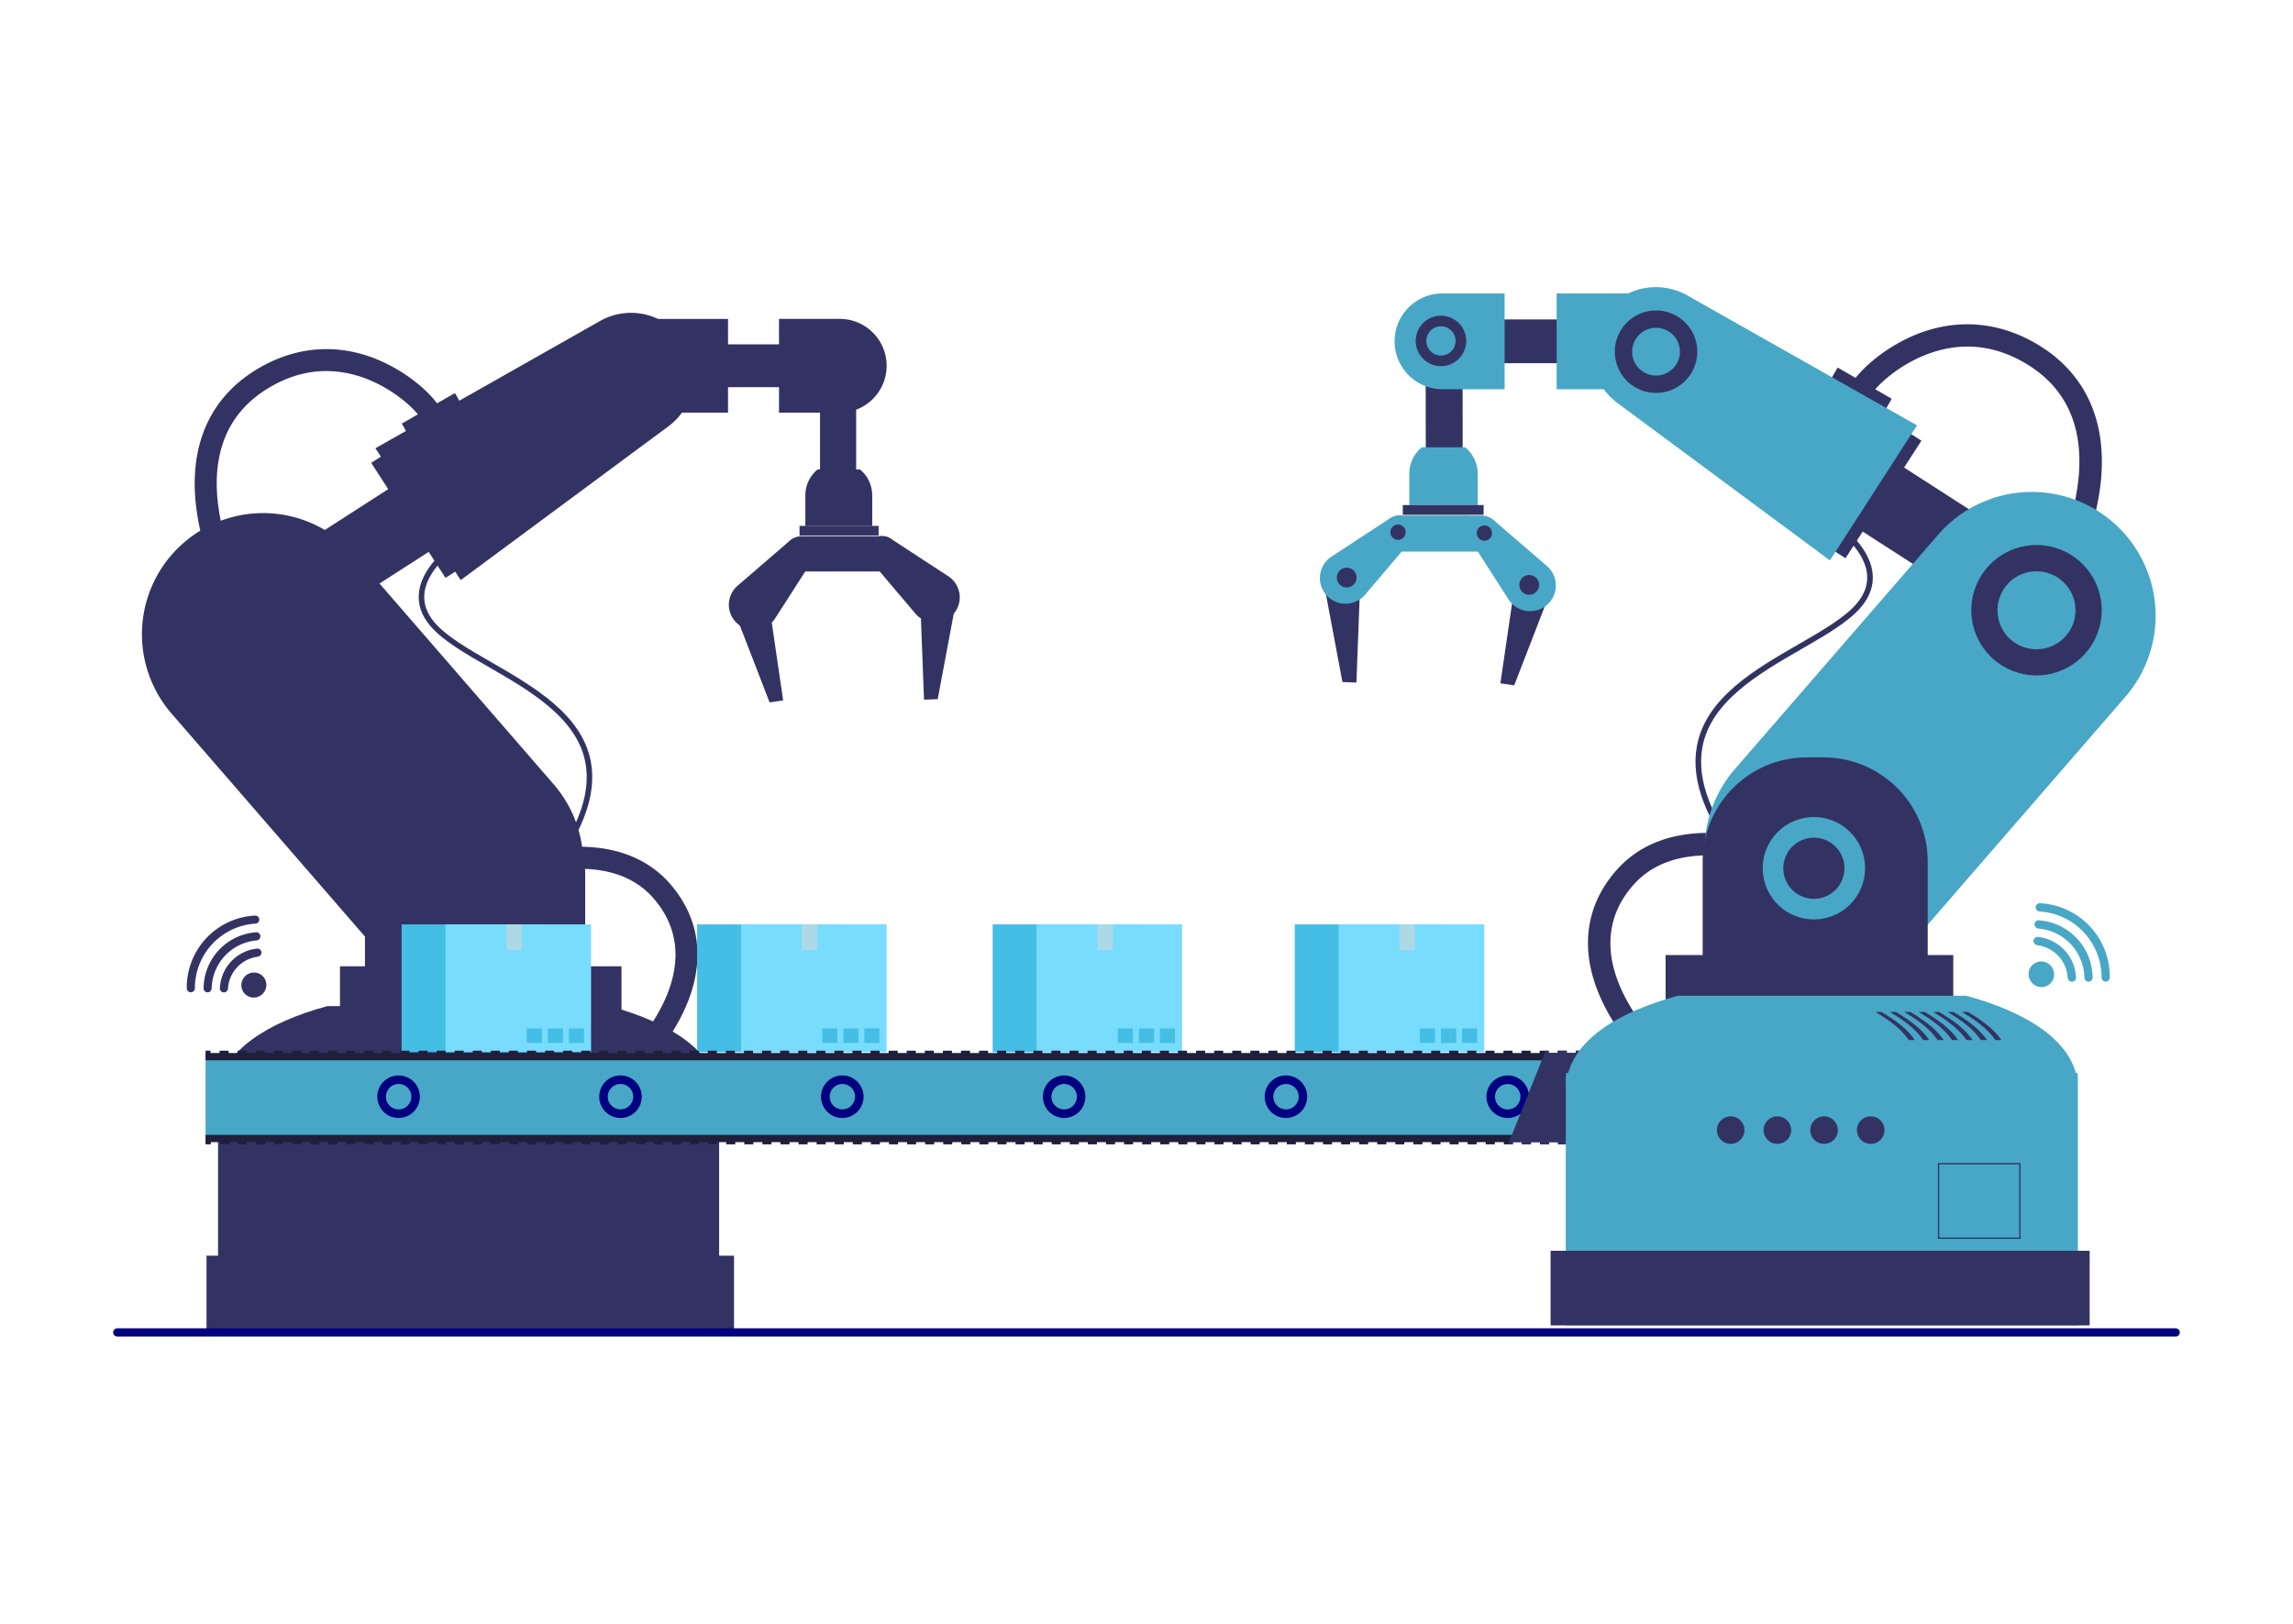 <svg xmlns="http://www.w3.org/2000/svg" viewBox="0 0 1200 850" id="SmartFactoryautomation"><g data-name="Layer 1" fill="#000000" class="color000000 svgShape"><g data-name="Arm 02" fill="#000000" class="color000000 svgShape"><path fill="#333363" d="M284.23,462.5,282,460.69c19.58-24.08,27.56-44.16,24.38-61.4-4.33-23.46-29-37.68-50.77-50.23-12.22-7-23.76-13.7-30.28-21.25-4.89-5.66-6.92-11.8-6-18.23,2-14.6,18.3-25.47,19-25.92l1.58,2.4c-.16.1-15.89,10.62-17.73,23.92-.77,5.58,1,10.95,5.36,16,6.2,7.18,17.53,13.71,29.54,20.63,22.3,12.86,47.58,27.44,52.15,52.2C312.55,416.89,304.38,437.73,284.23,462.5Z" class="color3c3363 svgShape"></path><path fill="#333363" d="M351.26 541.17L341.58 535c15.9-24.87 15.9-47.43 0-65.25-26.45-29.62-80.15-6.21-80.69-6l-4.68-10.49a133.34 133.34 0 0134.17-9.2c25.67-3.26 46.34 3 59.77 18C369.56 483.83 370 511.92 351.26 541.17zM113 302.25a128.13 128.13 0 01-10.73-40.54c-2.61-30.14 8.28-53.66 31.5-68 17-10.49 35.62-13.53 54-8.78 21.17 5.47 38.05 20.52 42.79 29l-10 5.62c-3.16-5.63-17.29-18.73-35.64-23.47-15.47-4-30.63-1.49-45.06 7.43-19.55 12.1-28.33 31.37-26.09 57.26a117.58 117.58 0 009.63 36.53z" class="color3c3363 svgShape"></path><rect width="31.98" height="8.78" x="209.49" y="212.3" fill="#333363" transform="matrix(.87 -.5 .5 .87 -78.14 141.77)" class="color3c3363 svgShape"></rect><rect width="18.91" height="87.6" x="429.15" y="184.86" fill="#333363" class="color3c3363 svgShape"></rect><path fill="#333363" d="M450.06,245.74l-22.16,0a17.46,17.46,0,0,0-6.44,13.59l0,16,35,0,0-16A17.48,17.48,0,0,0,450.06,245.74Z" class="color3c3363 svgShape"></path><rect width="41.39" height="5.02" x="418.42" y="275.28" fill="#333363" class="color3c3363 svgShape"></rect><polygon fill="#333363" points="409.85 366.63 402.75 367.67 382.63 315.62 401.97 312.79 409.85 366.63" class="color3c3363 svgShape"></polygon><polygon fill="#333363" points="483.57 366.24 490.73 365.97 501.03 311.13 481.5 311.87 483.57 366.24" class="color3c3363 svgShape"></polygon><path fill="#333363" d="M461.26,299.14l-41.67,0a9.26,9.26,0,0,1-9.22-9.23h0a9.26,9.26,0,0,1,9.24-9.23l41.66,0a9.26,9.26,0,0,1,9.23,9.24h0A9.27,9.27,0,0,1,461.26,299.14Z" class="color3c3363 svgShape"></path><path fill="#333363" d="M424.38,283.65a7.91,7.91,0,0,0-11-.66L386.11,306.5a13.15,13.15,0,0,0,.2,20.27h0a13.16,13.16,0,0,0,19.37-3.13l19.5-30.38a7.92,7.92,0,0,0-.8-9.61Z" class="color3c3363 svgShape"></path><path fill="#333363" d="M391.14 313a5.06 5.06 0 105.61-1.6A5.07 5.07 0 00391.14 313zM415 287.2a3.89 3.89 0 104.31-1.23A3.89 3.89 0 00415 287.2zM455.25 284a7.92 7.92 0 0110.84-2.11l30.11 19.7a13.17 13.17 0 012.47 20.13h0a13.16 13.16 0 01-19.61-.54l-23.34-27.55a7.92 7.92 0 01-.47-9.63z" class="color3c3363 svgShape"></path><path fill="#333363" d="M458.43 288.41a3.89 3.89 0 103.25-3.09A3.89 3.89 0 00458.43 288.41zM483.57 311.48a5.06 5.06 0 104.23-4A5.07 5.07 0 00483.57 311.48z" class="color3c3363 svgShape"></path><rect width="69.66" height="22.41" x="372.54" y="180.25" fill="#333363" class="color3c3363 svgShape"></rect><path fill="#333363" d="M381 216H335.89a24.53 24.53 0 01-24.53-24.53h0a24.54 24.54 0 0124.53-24.54H381zM439.48 216h-31.8V166.92h31.8A24.54 24.54 0 01464 191.46h0A24.53 24.53 0 01439.48 216z" class="color3c3363 svgShape"></path><path fill="#333363" d="M445.27,203.17a12.93,12.93,0,1,1,6.92-16.93A12.94,12.94,0,0,1,445.27,203.17Zm-7.9-18.83a7.49,7.49,0,1,0,9.8,4A7.5,7.5,0,0,0,437.37,184.34Z" class="color3c3363 svgShape"></path><rect width="71.68" height="14.96" x="184.18" y="260.86" fill="#333363" transform="rotate(57.14 220.012 268.314)" class="color3c3363 svgShape"></rect><path fill="#333363" d="M122.25,331.37h0a19.53,19.53,0,0,1,5.86-27l100.52-64.72,21.14,32.86L149.25,337.23A19.53,19.53,0,0,1,122.25,331.37Z" class="color3c3363 svgShape"></path><path fill="#333363" d="M241.09,303.66l108.75-80.53a32.91,32.91,0,0,0,8-44.37h0A32.92,32.92,0,0,0,314.06,168L196.48,234.62Z" class="color3c3363 svgShape"></path><path fill="#333363" d="M341.63 214.47a21.12 21.12 0 116.21-29.21A21.13 21.13 0 01341.63 214.47zm-18.15-28a12.22 12.22 0 1016.91 3.59A12.23 12.23 0 00323.48 186.51zM283.39 500h0a63.42 63.42 0 01-89.45-6.36L89.8 373.54a63.4 63.4 0 016.36-89.45h0a63.4 63.4 0 0189.45 6.36l104.15 120.1A63.41 63.41 0 01283.39 500z" class="color3c3363 svgShape"></path><path fill="#333363" d="M113.39 304a33.39 33.39 0 1047.1 3.35A33.38 33.38 0 00113.39 304zm35 40.3a20 20 0 112-28.16A20 20 0 01148.34 344.26zM244.37 404.57h8.54a53.35 53.35 0 0153.35 53.35v53.7a0 0 0 010 0H191a0 0 0 010 0v-53.7a53.35 53.35 0 0153.35-53.35z" class="color3c3363 svgShape"></path><path fill="#333363" d="M232.11,441.55a26.2,26.2,0,1,0,37,2.63A26.2,26.2,0,0,0,232.11,441.55Zm27.44,31.63a15.67,15.67,0,1,1,1.57-22.1A15.67,15.67,0,0,1,259.55,473.18Z" class="color3c3363 svgShape"></path><rect width="147.32" height="43.29" x="177.92" y="505.81" fill="#333363" class="color3c3363 svgShape"></rect><path fill="#333363" d="M376.14,566.19H114.32a31.56,31.56,0,0,0-.21,3.66V695.52H376.35V569.85A31.56,31.56,0,0,0,376.14,566.19Z" class="color3c3363 svgShape"></path><path fill="#333363" d="M318.94,526.64H171.33c-31.58,8.58-54.7,23.36-57.11,44.32H376C373.63,550,350.52,535.22,318.94,526.64Z" class="color3c3363 svgShape"></path><rect width="276.06" height="38.24" x="108.08" y="657.29" fill="#333363" class="color3c3363 svgShape"></rect><path fill="#333363" d="M220.17 602.53h0a7.05 7.05 0 01-7-7h0a7.06 7.06 0 017-7.06h0a7.06 7.06 0 017.06 7.06h0A7.06 7.06 0 01220.17 602.53zM244.08 602.53h0a7.05 7.05 0 01-7.05-7h0a7.06 7.06 0 017.05-7.06h0a7.05 7.05 0 017 7.06h0A7 7 0 01244.08 602.53zM268 602.53h0a7 7 0 01-7.05-7h0a7.05 7.05 0 017.05-7.06h0a7.06 7.06 0 017.05 7.06h0A7.05 7.05 0 01268 602.53zM291.9 602.53h0a7.06 7.06 0 01-7.06-7h0a7.06 7.06 0 017.06-7.06h0a7.06 7.06 0 017.05 7.06h0A7.05 7.05 0 01291.9 602.53zM185.76 651.19H143.47V612.35h42.29zm-41.64-.66h41V613h-41zM156.37 549.34c4.3-6.19 10.74-10.55 17.14-14.38H170.4c-6.4 3.83-12.84 8.19-17.15 14.38zM163.76 549.34c4.29-6.19 10.73-10.55 17.12-14.38h-3.11c-6.38 3.83-12.83 8.19-17.12 14.38zM171.15 549.34c4.28-6.19 10.72-10.55 17.1-14.38h-3.1c-6.38 3.83-12.83 8.19-17.11 14.38zM178.54 549.34c4.27-6.19 10.72-10.55 17.09-14.38h-3.11c-6.37 3.83-12.82 8.19-17.09 14.38zM185.93 549.34c4.26-6.19 10.71-10.55 17.07-14.38h-3.1c-6.37 3.83-12.82 8.19-17.08 14.38zM193.32 549.34c4.25-6.19 10.7-10.55 17.05-14.38h-3.1c-6.36 3.83-12.8 8.19-17.06 14.38zM200.72 549.34c4.24-6.19 10.68-10.55 17-14.38h-3.11c-6.35 3.83-12.79 8.19-17 14.38z" class="color3c3363 svgShape"></path><ellipse cx="132.84" cy="515.65" fill="#333363" rx="6.6" ry="6.52" transform="rotate(-48.14 132.816 515.625)" class="color3c3363 svgShape"></ellipse><path fill="#333363" d="M99.83,519.4h0a2.07,2.07,0,0,1-2.08-2.06,37.69,37.69,0,0,1,35.75-38.09,2.07,2.07,0,0,1,2.18,1.95h0a2.13,2.13,0,0,1-2,2.27A33.8,33.8,0,0,0,102,517.31,2.13,2.13,0,0,1,99.83,519.4Z" class="color3c3363 svgShape"></path><path fill="#333363" d="M108.63,519.44h0a2.1,2.1,0,0,1-2.08-2.14A29.63,29.63,0,0,1,134,488a2.1,2.1,0,0,1,2.26,2h0a2.12,2.12,0,0,1-1.91,2.26,25.75,25.75,0,0,0-23.58,25.14A2.13,2.13,0,0,1,108.63,519.44Z" class="color3c3363 svgShape"></path><path fill="#333363" d="M117.15,519.47h0a2.08,2.08,0,0,1-2.08-2.18,21.81,21.81,0,0,1,19.45-20.76,2.08,2.08,0,0,1,2.3,2v0a2.15,2.15,0,0,1-1.87,2.26,17.93,17.93,0,0,0-15.65,16.7A2.15,2.15,0,0,1,117.15,519.47Z" class="color3c3363 svgShape"></path></g><rect width="76.17" height="66.86" x="364.84" y="483.87" fill="#45bee6" class="colore68d45 svgShape"></rect><rect width="76.17" height="66.86" x="387.8" y="483.87" fill="#77dcfd" class="colorfdb477 svgShape"></rect><rect width="8.23" height="13.49" x="419.54" y="483.87" fill="#add8e6" class="colorffffff svgShape"></rect><rect width="7.92" height="7.57" x="441.37" y="538.33" fill="#45bee6" class="colore68d45 svgShape"></rect><rect width="7.92" height="7.57" x="452.35" y="538.33" fill="#45bee6" class="colore68d45 svgShape"></rect><rect width="7.92" height="7.57" x="430.32" y="538.33" fill="#45bee6" class="colore68d45 svgShape"></rect><rect width="76.17" height="66.86" x="210.19" y="483.87" fill="#45bee6" class="colore68d45 svgShape"></rect><rect width="76.17" height="66.86" x="233.15" y="483.87" fill="#77dcfd" class="colorfdb477 svgShape"></rect><rect width="8.23" height="13.49" x="264.9" y="483.87" fill="#add8e6" class="colorffffff svgShape"></rect><rect width="7.92" height="7.57" x="286.72" y="538.33" fill="#45bee6" class="colore68d45 svgShape"></rect><rect width="7.92" height="7.57" x="297.7" y="538.33" fill="#45bee6" class="colore68d45 svgShape"></rect><rect width="7.92" height="7.57" x="275.67" y="538.33" fill="#45bee6" class="colore68d45 svgShape"></rect><rect width="76.17" height="66.86" x="519.49" y="483.87" fill="#45bee6" class="colore68d45 svgShape"></rect><rect width="76.17" height="66.86" x="542.45" y="483.87" fill="#77dcfd" class="colorfdb477 svgShape"></rect><rect width="8.23" height="13.49" x="574.19" y="483.87" fill="#add8e6" class="colorffffff svgShape"></rect><rect width="7.92" height="7.57" x="596.02" y="538.33" fill="#45bee6" class="colore68d45 svgShape"></rect><rect width="7.92" height="7.57" x="607" y="538.33" fill="#45bee6" class="colore68d45 svgShape"></rect><rect width="7.92" height="7.57" x="584.97" y="538.33" fill="#45bee6" class="colore68d45 svgShape"></rect><rect width="76.17" height="66.86" x="677.6" y="483.87" fill="#45bee6" class="colore68d45 svgShape"></rect><rect width="76.17" height="66.86" x="700.56" y="483.87" fill="#77dcfd" class="colorfdb477 svgShape"></rect><rect width="8.23" height="13.49" x="732.3" y="483.87" fill="#add8e6" class="colorffffff svgShape"></rect><rect width="7.92" height="7.57" x="754.13" y="538.33" fill="#45bee6" class="colore68d45 svgShape"></rect><rect width="7.92" height="7.57" x="765.11" y="538.33" fill="#45bee6" class="colore68d45 svgShape"></rect><rect width="7.92" height="7.57" x="743.07" y="538.33" fill="#45bee6" class="colore68d45 svgShape"></rect><path fill="#48a7c6" d="M1023.46,553.06H107.57v42.86h915.89a21.43,21.43,0,1,0,0-42.86Z" class="color48c6c6 svgShape"></path><rect width="4.73" height="3.79" x="408.28" y="549.98" fill="#1f1f3c" class="color241f3c svgShape"></rect><rect width="4.73" height="3.79" x="417.74" y="549.98" fill="#1f1f3c" class="color241f3c svgShape"></rect><rect width="4.73" height="3.8" x="446.3" y="595.2" fill="#1f1f3c" class="color241f3c svgShape"></rect><rect width="4.73" height="3.8" x="398.99" y="595.2" fill="#1f1f3c" class="color241f3c svgShape"></rect><rect width="4.73" height="3.8" x="417.91" y="595.2" fill="#1f1f3c" class="color241f3c svgShape"></rect><rect width="4.73" height="3.79" x="436.67" y="549.98" fill="#1f1f3c" class="color241f3c svgShape"></rect><rect width="4.73" height="3.8" x="436.84" y="595.2" fill="#1f1f3c" class="color241f3c svgShape"></rect><rect width="4.73" height="3.79" x="446.13" y="549.98" fill="#1f1f3c" class="color241f3c svgShape"></rect><rect width="4.73" height="3.8" x="332.74" y="595.2" fill="#1f1f3c" class="color241f3c svgShape"></rect><rect width="4.74" height="3.8" x="427.37" y="595.2" fill="#1f1f3c" class="color241f3c svgShape"></rect><rect width="4.73" height="3.79" x="427.21" y="549.98" fill="#1f1f3c" class="color241f3c svgShape"></rect><rect width="4.73" height="3.8" x="408.45" y="595.2" fill="#1f1f3c" class="color241f3c svgShape"></rect><rect width="4.74" height="3.8" x="351.66" y="595.2" fill="#1f1f3c" class="color241f3c svgShape"></rect><rect width="4.73" height="3.79" x="360.96" y="549.98" fill="#1f1f3c" class="color241f3c svgShape"></rect><rect width="4.73" height="3.79" x="351.5" y="549.98" fill="#1f1f3c" class="color241f3c svgShape"></rect><rect width="4.73" height="3.8" x="361.13" y="595.2" fill="#1f1f3c" class="color241f3c svgShape"></rect><rect width="4.74" height="3.79" x="342.03" y="549.98" fill="#1f1f3c" class="color241f3c svgShape"></rect><rect width="4.73" height="3.8" x="342.2" y="595.2" fill="#1f1f3c" class="color241f3c svgShape"></rect><rect width="4.73" height="3.79" x="370.42" y="549.98" fill="#1f1f3c" class="color241f3c svgShape"></rect><rect width="4.73" height="3.79" x="389.36" y="549.98" fill="#1f1f3c" class="color241f3c svgShape"></rect><rect width="4.73" height="3.8" x="380.06" y="595.2" fill="#1f1f3c" class="color241f3c svgShape"></rect><rect width="4.73" height="3.8" x="370.6" y="595.2" fill="#1f1f3c" class="color241f3c svgShape"></rect><rect width="4.73" height="3.79" x="379.88" y="549.98" fill="#1f1f3c" class="color241f3c svgShape"></rect><rect width="4.74" height="3.8" x="389.52" y="595.2" fill="#1f1f3c" class="color241f3c svgShape"></rect><rect width="4.73" height="3.79" x="398.82" y="549.98" fill="#1f1f3c" class="color241f3c svgShape"></rect><rect width="4.73" height="3.8" x="531.48" y="595.2" fill="#1f1f3c" class="color241f3c svgShape"></rect><rect width="4.73" height="3.8" x="569.33" y="595.2" fill="#1f1f3c" class="color241f3c svgShape"></rect><rect width="4.73" height="3.79" x="531.3" y="549.98" fill="#1f1f3c" class="color241f3c svgShape"></rect><rect width="4.73" height="3.79" x="540.77" y="549.98" fill="#1f1f3c" class="color241f3c svgShape"></rect><rect width="4.73" height="3.8" x="522.01" y="595.2" fill="#1f1f3c" class="color241f3c svgShape"></rect><rect width="4.73" height="3.79" x="521.84" y="549.98" fill="#1f1f3c" class="color241f3c svgShape"></rect><rect width="4.73" height="3.8" x="512.55" y="595.2" fill="#1f1f3c" class="color241f3c svgShape"></rect><rect width="4.73" height="3.8" x="559.87" y="595.2" fill="#1f1f3c" class="color241f3c svgShape"></rect><rect width="4.73" height="3.79" x="550.24" y="549.98" fill="#1f1f3c" class="color241f3c svgShape"></rect><rect width="4.73" height="3.79" x="569.16" y="549.98" fill="#1f1f3c" class="color241f3c svgShape"></rect><rect width="4.73" height="3.8" x="550.41" y="595.2" fill="#1f1f3c" class="color241f3c svgShape"></rect><rect width="4.73" height="3.79" x="559.7" y="549.98" fill="#1f1f3c" class="color241f3c svgShape"></rect><rect width="4.73" height="3.79" x="512.38" y="549.98" fill="#1f1f3c" class="color241f3c svgShape"></rect><rect width="4.73" height="3.79" x="474.53" y="549.98" fill="#1f1f3c" class="color241f3c svgShape"></rect><rect width="4.73" height="3.8" x="474.7" y="595.2" fill="#1f1f3c" class="color241f3c svgShape"></rect><rect width="4.74" height="3.8" x="465.23" y="595.2" fill="#1f1f3c" class="color241f3c svgShape"></rect><rect width="4.73" height="3.79" x="465.06" y="549.98" fill="#1f1f3c" class="color241f3c svgShape"></rect><rect width="4.73" height="3.79" x="483.99" y="549.98" fill="#1f1f3c" class="color241f3c svgShape"></rect><rect width="4.73" height="3.8" x="455.77" y="595.2" fill="#1f1f3c" class="color241f3c svgShape"></rect><rect width="4.73" height="3.79" x="455.59" y="549.98" fill="#1f1f3c" class="color241f3c svgShape"></rect><rect width="4.73" height="3.79" x="502.92" y="549.98" fill="#1f1f3c" class="color241f3c svgShape"></rect><rect width="4.73" height="3.8" x="484.16" y="595.2" fill="#1f1f3c" class="color241f3c svgShape"></rect><rect width="4.73" height="3.8" x="503.08" y="595.2" fill="#1f1f3c" class="color241f3c svgShape"></rect><rect width="4.73" height="3.8" x="493.62" y="595.2" fill="#1f1f3c" class="color241f3c svgShape"></rect><rect width="4.73" height="3.79" x="493.45" y="549.98" fill="#1f1f3c" class="color241f3c svgShape"></rect><rect width="4.73" height="3.8" x="540.94" y="595.2" fill="#1f1f3c" class="color241f3c svgShape"></rect><rect width="4.73" height="3.8" x="171.86" y="595.2" fill="#1f1f3c" class="color241f3c svgShape"></rect><rect width="4.73" height="3.79" x="171.69" y="549.98" fill="#1f1f3c" class="color241f3c svgShape"></rect><rect width="4.73" height="3.8" x="181.32" y="595.2" fill="#1f1f3c" class="color241f3c svgShape"></rect><rect width="4.74" height="3.8" x="152.93" y="595.2" fill="#1f1f3c" class="color241f3c svgShape"></rect><rect width="4.73" height="3.8" x="162.4" y="595.2" fill="#1f1f3c" class="color241f3c svgShape"></rect><rect width="4.73" height="3.79" x="162.23" y="549.98" fill="#1f1f3c" class="color241f3c svgShape"></rect><rect width="4.73" height="3.79" x="181.15" y="549.98" fill="#1f1f3c" class="color241f3c svgShape"></rect><rect width="4.73" height="3.79" x="209.54" y="549.98" fill="#1f1f3c" class="color241f3c svgShape"></rect><rect width="4.74" height="3.79" x="190.61" y="549.98" fill="#1f1f3c" class="color241f3c svgShape"></rect><rect width="4.73" height="3.8" x="200.25" y="595.2" fill="#1f1f3c" class="color241f3c svgShape"></rect><rect width="4.74" height="3.8" x="190.78" y="595.2" fill="#1f1f3c" class="color241f3c svgShape"></rect><rect width="4.73" height="3.79" x="200.08" y="549.98" fill="#1f1f3c" class="color241f3c svgShape"></rect><path fill="#1f1f3c" d="M1043.15,568a20.53,20.53,0,0,1,.9,4.24l.72-.08,1.87-.2,1.19-.13a23.83,23.83,0,0,0-1.09-5l-1.12.36-1.8.6Z" class="color241f3c svgShape"></path><rect width="4.73" height="3.79" x="114.91" y="549.98" fill="#1f1f3c" class="color241f3c svgShape"></rect><rect width="4.73" height="3.79" x="124.37" y="549.98" fill="#1f1f3c" class="color241f3c svgShape"></rect><rect width="2.77" height="3.8" x="107.57" y="595.2" fill="#1f1f3c" class="color241f3c svgShape"></rect><rect width="4.74" height="3.8" x="115.07" y="595.2" fill="#1f1f3c" class="color241f3c svgShape"></rect><rect width="4.73" height="3.8" x="209.72" y="595.2" fill="#1f1f3c" class="color241f3c svgShape"></rect><rect width="2.6" height="3.79" x="107.57" y="549.98" fill="#1f1f3c" class="color241f3c svgShape"></rect><rect width="4.73" height="3.8" x="143.47" y="595.2" fill="#1f1f3c" class="color241f3c svgShape"></rect><rect width="4.73" height="3.8" x="124.55" y="595.2" fill="#1f1f3c" class="color241f3c svgShape"></rect><rect width="4.74" height="3.79" x="152.76" y="549.98" fill="#1f1f3c" class="color241f3c svgShape"></rect><rect width="4.73" height="3.79" x="143.29" y="549.98" fill="#1f1f3c" class="color241f3c svgShape"></rect><rect width="4.73" height="3.79" x="332.57" y="549.98" fill="#1f1f3c" class="color241f3c svgShape"></rect><rect width="4.73" height="3.8" x="134.01" y="595.2" fill="#1f1f3c" class="color241f3c svgShape"></rect><rect width="4.73" height="3.79" x="133.83" y="549.98" fill="#1f1f3c" class="color241f3c svgShape"></rect><rect width="4.73" height="3.8" x="285.43" y="595.2" fill="#1f1f3c" class="color241f3c svgShape"></rect><rect width="4.74" height="3.79" x="304.17" y="549.98" fill="#1f1f3c" class="color241f3c svgShape"></rect><rect width="4.73" height="3.8" x="294.89" y="595.2" fill="#1f1f3c" class="color241f3c svgShape"></rect><rect width="4.73" height="3.79" x="219" y="549.98" fill="#1f1f3c" class="color241f3c svgShape"></rect><rect width="4.73" height="3.8" x="275.96" y="595.2" fill="#1f1f3c" class="color241f3c svgShape"></rect><rect width="4.73" height="3.79" x="285.25" y="549.98" fill="#1f1f3c" class="color241f3c svgShape"></rect><rect width="4.73" height="3.79" x="323.11" y="549.98" fill="#1f1f3c" class="color241f3c svgShape"></rect><rect width="4.73" height="3.79" x="275.79" y="549.98" fill="#1f1f3c" class="color241f3c svgShape"></rect><rect width="4.73" height="3.8" x="323.28" y="595.2" fill="#1f1f3c" class="color241f3c svgShape"></rect><rect width="4.73" height="3.8" x="304.35" y="595.2" fill="#1f1f3c" class="color241f3c svgShape"></rect><rect width="4.73" height="3.79" x="313.65" y="549.98" fill="#1f1f3c" class="color241f3c svgShape"></rect><rect width="4.73" height="3.8" x="313.82" y="595.2" fill="#1f1f3c" class="color241f3c svgShape"></rect><rect width="4.73" height="3.79" x="294.71" y="549.98" fill="#1f1f3c" class="color241f3c svgShape"></rect><rect width="4.73" height="3.8" x="228.64" y="595.2" fill="#1f1f3c" class="color241f3c svgShape"></rect><rect width="4.73" height="3.79" x="237.94" y="549.98" fill="#1f1f3c" class="color241f3c svgShape"></rect><rect width="4.74" height="3.79" x="228.46" y="549.98" fill="#1f1f3c" class="color241f3c svgShape"></rect><rect width="4.73" height="3.8" x="238.11" y="595.2" fill="#1f1f3c" class="color241f3c svgShape"></rect><rect width="4.73" height="3.8" x="219.18" y="595.2" fill="#1f1f3c" class="color241f3c svgShape"></rect><rect width="4.73" height="3.8" x="257.03" y="595.2" fill="#1f1f3c" class="color241f3c svgShape"></rect><rect width="4.74" height="3.79" x="266.32" y="549.98" fill="#1f1f3c" class="color241f3c svgShape"></rect><rect width="4.73" height="3.8" x="266.49" y="595.2" fill="#1f1f3c" class="color241f3c svgShape"></rect><rect width="4.73" height="3.79" x="247.4" y="549.98" fill="#1f1f3c" class="color241f3c svgShape"></rect><rect width="4.73" height="3.8" x="247.57" y="595.2" fill="#1f1f3c" class="color241f3c svgShape"></rect><rect width="4.73" height="3.79" x="256.86" y="549.98" fill="#1f1f3c" class="color241f3c svgShape"></rect><rect width="4.74" height="3.79" x="928.77" y="549.98" fill="#1f1f3c" class="color241f3c svgShape"></rect><rect width="4.73" height="3.8" x="891.09" y="595.2" fill="#1f1f3c" class="color241f3c svgShape"></rect><rect width="4.74" height="3.79" x="890.92" y="549.98" fill="#1f1f3c" class="color241f3c svgShape"></rect><rect width="4.73" height="3.79" x="900.39" y="549.98" fill="#1f1f3c" class="color241f3c svgShape"></rect><rect width="4.73" height="3.8" x="900.56" y="595.2" fill="#1f1f3c" class="color241f3c svgShape"></rect><rect width="4.73" height="3.79" x="881.46" y="549.98" fill="#1f1f3c" class="color241f3c svgShape"></rect><rect width="4.73" height="3.8" x="881.63" y="595.2" fill="#1f1f3c" class="color241f3c svgShape"></rect><rect width="4.73" height="3.79" x="938.24" y="549.98" fill="#1f1f3c" class="color241f3c svgShape"></rect><rect width="4.73" height="3.8" x="872.17" y="595.2" fill="#1f1f3c" class="color241f3c svgShape"></rect><rect width="4.73" height="3.8" x="919.48" y="595.2" fill="#1f1f3c" class="color241f3c svgShape"></rect><rect width="4.73" height="3.8" x="928.94" y="595.2" fill="#1f1f3c" class="color241f3c svgShape"></rect><rect width="4.73" height="3.8" x="910.02" y="595.2" fill="#1f1f3c" class="color241f3c svgShape"></rect><rect width="4.73" height="3.79" x="919.31" y="549.98" fill="#1f1f3c" class="color241f3c svgShape"></rect><rect width="4.73" height="3.79" x="909.85" y="549.98" fill="#1f1f3c" class="color241f3c svgShape"></rect><rect width="4.73" height="3.79" x="834.14" y="549.98" fill="#1f1f3c" class="color241f3c svgShape"></rect><rect width="4.73" height="3.8" x="834.31" y="595.2" fill="#1f1f3c" class="color241f3c svgShape"></rect><rect width="4.73" height="3.79" x="843.6" y="549.98" fill="#1f1f3c" class="color241f3c svgShape"></rect><rect width="4.73" height="3.8" x="824.85" y="595.2" fill="#1f1f3c" class="color241f3c svgShape"></rect><rect width="4.74" height="3.8" x="815.38" y="595.2" fill="#1f1f3c" class="color241f3c svgShape"></rect><rect width="4.73" height="3.79" x="824.68" y="549.98" fill="#1f1f3c" class="color241f3c svgShape"></rect><rect width="4.73" height="3.79" x="853.07" y="549.98" fill="#1f1f3c" class="color241f3c svgShape"></rect><rect width="4.73" height="3.79" x="862.53" y="549.98" fill="#1f1f3c" class="color241f3c svgShape"></rect><rect width="4.73" height="3.79" x="578.63" y="549.98" fill="#1f1f3c" class="color241f3c svgShape"></rect><rect width="4.73" height="3.8" x="862.71" y="595.2" fill="#1f1f3c" class="color241f3c svgShape"></rect><rect width="4.74" height="3.8" x="853.23" y="595.2" fill="#1f1f3c" class="color241f3c svgShape"></rect><rect width="4.73" height="3.79" x="871.99" y="549.98" fill="#1f1f3c" class="color241f3c svgShape"></rect><rect width="4.73" height="3.79" x="995.02" y="549.98" fill="#1f1f3c" class="color241f3c svgShape"></rect><path fill="#1f1f3c" d="M1028,595.43l-.16-.7a19.92,19.92,0,0,1-4.29.47V599a24.78,24.78,0,0,0,5.08-.56l-.26-1.17Z" class="color241f3c svgShape"></path><rect width="4.73" height="3.79" x="1013.95" y="549.98" fill="#1f1f3c" class="color241f3c svgShape"></rect><path fill="#1f1f3c" d="M1027.87,553.51l.38-1.85.25-1.16a24.36,24.36,0,0,0-5-.52h-.05v3.79h.05a21,21,0,0,1,4.26.44Z" class="color241f3c svgShape"></path><rect width="4.73" height="3.8" x="1014.13" y="595.2" fill="#1f1f3c" class="color241f3c svgShape"></rect><rect width="4.73" height="3.8" x="1004.65" y="595.2" fill="#1f1f3c" class="color241f3c svgShape"></rect><rect width="4.73" height="3.8" x="938.42" y="595.2" fill="#1f1f3c" class="color241f3c svgShape"></rect><rect width="4.73" height="3.79" x="1004.48" y="549.98" fill="#1f1f3c" class="color241f3c svgShape"></rect><path fill="#1f1f3c" d="M1042.07 585.12l-.63-.35a21.11 21.11 0 01-2.53 3.51l.53.47 1.42 1.26.88.79a24.35 24.35 0 003-4.16l-1-.59zM1046.67 576.83l-1.89-.19-.71-.07a20.78 20.78 0 01-.88 4.23l.68.22 1.8.58 1.14.37a23.94 23.94 0 001-5zM1036.14 591.76l-.44-.58a19.63 19.63 0 01-3.72 2.19l.29.65.78 1.72.49 1.09a24.47 24.47 0 004.42-2.59l-.7-1zM1042 563.72l1.63-1 1-.61a25.4 25.4 0 00-3-4.12l-.88.79-1.4 1.27-.54.48a20.58 20.58 0 012.56 3.49zM1036 557.12l1.1-1.54.7-1a24.45 24.45 0 00-4.44-2.55l-.48 1.09-.76 1.73-.29.65a21.3 21.3 0 013.75 2.16z" class="color241f3c svgShape"></path><rect width="4.73" height="3.8" x="995.19" y="595.2" fill="#1f1f3c" class="color241f3c svgShape"></rect><rect width="4.73" height="3.79" x="966.63" y="549.98" fill="#1f1f3c" class="color241f3c svgShape"></rect><rect width="4.73" height="3.79" x="957.17" y="549.98" fill="#1f1f3c" class="color241f3c svgShape"></rect><rect width="4.73" height="3.8" x="957.34" y="595.2" fill="#1f1f3c" class="color241f3c svgShape"></rect><rect width="4.73" height="3.79" x="947.7" y="549.98" fill="#1f1f3c" class="color241f3c svgShape"></rect><rect width="4.73" height="3.8" x="947.88" y="595.2" fill="#1f1f3c" class="color241f3c svgShape"></rect><rect width="4.73" height="3.8" x="976.27" y="595.2" fill="#1f1f3c" class="color241f3c svgShape"></rect><rect width="4.73" height="3.8" x="985.73" y="595.2" fill="#1f1f3c" class="color241f3c svgShape"></rect><rect width="4.73" height="3.79" x="985.56" y="549.98" fill="#1f1f3c" class="color241f3c svgShape"></rect><rect width="4.73" height="3.79" x="976.1" y="549.98" fill="#1f1f3c" class="color241f3c svgShape"></rect><rect width="4.73" height="3.79" x="815.22" y="549.98" fill="#1f1f3c" class="color241f3c svgShape"></rect><rect width="4.73" height="3.8" x="966.8" y="595.2" fill="#1f1f3c" class="color241f3c svgShape"></rect><rect width="4.73" height="3.8" x="843.77" y="595.2" fill="#1f1f3c" class="color241f3c svgShape"></rect><rect width="4.74" height="3.79" x="654.33" y="549.98" fill="#1f1f3c" class="color241f3c svgShape"></rect><rect width="4.73" height="3.8" x="805.92" y="595.2" fill="#1f1f3c" class="color241f3c svgShape"></rect><rect width="4.73" height="3.8" x="645.04" y="595.2" fill="#1f1f3c" class="color241f3c svgShape"></rect><rect width="4.73" height="3.8" x="654.5" y="595.2" fill="#1f1f3c" class="color241f3c svgShape"></rect><rect width="4.73" height="3.79" x="644.87" y="549.98" fill="#1f1f3c" class="color241f3c svgShape"></rect><rect width="4.74" height="3.79" x="692.18" y="549.98" fill="#1f1f3c" class="color241f3c svgShape"></rect><rect width="4.73" height="3.8" x="682.89" y="595.2" fill="#1f1f3c" class="color241f3c svgShape"></rect><rect width="4.73" height="3.79" x="682.72" y="549.98" fill="#1f1f3c" class="color241f3c svgShape"></rect><rect width="4.73" height="3.79" x="635.41" y="549.98" fill="#1f1f3c" class="color241f3c svgShape"></rect><rect width="4.73" height="3.79" x="673.26" y="549.98" fill="#1f1f3c" class="color241f3c svgShape"></rect><rect width="4.74" height="3.8" x="663.96" y="595.2" fill="#1f1f3c" class="color241f3c svgShape"></rect><rect width="4.73" height="3.8" x="673.43" y="595.2" fill="#1f1f3c" class="color241f3c svgShape"></rect><rect width="4.73" height="3.8" x="635.58" y="595.2" fill="#1f1f3c" class="color241f3c svgShape"></rect><rect width="4.73" height="3.8" x="588.26" y="595.2" fill="#1f1f3c" class="color241f3c svgShape"></rect><rect width="4.73" height="3.8" x="626.12" y="595.2" fill="#1f1f3c" class="color241f3c svgShape"></rect><rect width="4.73" height="3.8" x="597.72" y="595.2" fill="#1f1f3c" class="color241f3c svgShape"></rect><rect width="4.73" height="3.8" x="578.79" y="595.2" fill="#1f1f3c" class="color241f3c svgShape"></rect><rect width="4.73" height="3.79" x="588.09" y="549.98" fill="#1f1f3c" class="color241f3c svgShape"></rect><rect width="4.73" height="3.79" x="597.55" y="549.98" fill="#1f1f3c" class="color241f3c svgShape"></rect><rect width="4.73" height="3.79" x="625.94" y="549.98" fill="#1f1f3c" class="color241f3c svgShape"></rect><rect width="4.73" height="3.8" x="616.65" y="595.2" fill="#1f1f3c" class="color241f3c svgShape"></rect><rect width="4.73" height="3.8" x="607.18" y="595.2" fill="#1f1f3c" class="color241f3c svgShape"></rect><rect width="4.73" height="3.79" x="607.01" y="549.98" fill="#1f1f3c" class="color241f3c svgShape"></rect><rect width="4.74" height="3.79" x="616.47" y="549.98" fill="#1f1f3c" class="color241f3c svgShape"></rect><rect width="4.73" height="3.79" x="663.8" y="549.98" fill="#1f1f3c" class="color241f3c svgShape"></rect><rect width="4.73" height="3.8" x="768.06" y="595.2" fill="#1f1f3c" class="color241f3c svgShape"></rect><rect width="4.73" height="3.8" x="692.36" y="595.2" fill="#1f1f3c" class="color241f3c svgShape"></rect><rect width="4.73" height="3.79" x="767.89" y="549.98" fill="#1f1f3c" class="color241f3c svgShape"></rect><rect width="4.73" height="3.8" x="758.6" y="595.2" fill="#1f1f3c" class="color241f3c svgShape"></rect><rect width="4.74" height="3.8" x="777.53" y="595.2" fill="#1f1f3c" class="color241f3c svgShape"></rect><rect width="4.73" height="3.79" x="758.43" y="549.98" fill="#1f1f3c" class="color241f3c svgShape"></rect><rect width="4.73" height="3.79" x="805.75" y="549.98" fill="#1f1f3c" class="color241f3c svgShape"></rect><rect width="4.73" height="3.8" x="796.46" y="595.2" fill="#1f1f3c" class="color241f3c svgShape"></rect><rect width="4.73" height="3.8" x="749.14" y="595.2" fill="#1f1f3c" class="color241f3c svgShape"></rect><rect width="4.73" height="3.8" x="787" y="595.2" fill="#1f1f3c" class="color241f3c svgShape"></rect><rect width="4.73" height="3.79" x="796.29" y="549.98" fill="#1f1f3c" class="color241f3c svgShape"></rect><rect width="4.73" height="3.79" x="786.82" y="549.98" fill="#1f1f3c" class="color241f3c svgShape"></rect><rect width="4.73" height="3.79" x="777.36" y="549.98" fill="#1f1f3c" class="color241f3c svgShape"></rect><rect width="4.73" height="3.79" x="711.11" y="549.98" fill="#1f1f3c" class="color241f3c svgShape"></rect><rect width="4.73" height="3.8" x="711.29" y="595.2" fill="#1f1f3c" class="color241f3c svgShape"></rect><rect width="4.73" height="3.79" x="701.65" y="549.98" fill="#1f1f3c" class="color241f3c svgShape"></rect><rect width="4.74" height="3.8" x="701.82" y="595.2" fill="#1f1f3c" class="color241f3c svgShape"></rect><rect width="4.73" height="3.79" x="720.58" y="549.98" fill="#1f1f3c" class="color241f3c svgShape"></rect><rect width="4.73" height="3.79" x="739.51" y="549.98" fill="#1f1f3c" class="color241f3c svgShape"></rect><rect width="4.73" height="3.79" x="748.97" y="549.98" fill="#1f1f3c" class="color241f3c svgShape"></rect><rect width="4.74" height="3.8" x="739.67" y="595.2" fill="#1f1f3c" class="color241f3c svgShape"></rect><rect width="4.73" height="3.8" x="730.21" y="595.2" fill="#1f1f3c" class="color241f3c svgShape"></rect><rect width="4.73" height="3.79" x="730.04" y="549.98" fill="#1f1f3c" class="color241f3c svgShape"></rect><rect width="4.73" height="3.8" x="720.75" y="595.2" fill="#1f1f3c" class="color241f3c svgShape"></rect><path fill="#1f1f3c" d="M1046.64,572a22.34,22.34,0,0,0-1-4.78,23.22,23.22,0,0,0-2-4.42,22.32,22.32,0,0,0-2.87-3.94,22.86,22.86,0,0,0-3.63-3.25,23.19,23.19,0,0,0-4.22-2.42,23,23,0,0,0-9.43-2H107.57V555h915.89a19.53,19.53,0,1,1,0,39.06H107.57v3.79h916a22.62,22.62,0,0,0,4.83-.54,22.25,22.25,0,0,0,4.63-1.53,23.24,23.24,0,0,0,4.21-2.45,24.86,24.86,0,0,0,3.6-3.28,22.32,22.32,0,0,0,2.84-4,21.37,21.37,0,0,0,2-4.45,22.71,22.71,0,0,0,1-4.77c.07-.77.12-1.56.12-2.35A20.76,20.76,0,0,0,1046.64,572Z" class="color241f3c svgShape"></path><path fill="#000080" d="M217 566.77a11.13 11.13 0 10-1.11 15.7A11.13 11.13 0 00217 566.77zm-4 12.31a6.66 6.66 0 11.66-9.38A6.66 6.66 0 01213 579.08zM333.13 566.77a11.13 11.13 0 10-1.12 15.7A11.14 11.14 0 00333.13 566.77zm-4.05 12.31a6.65 6.65 0 11.67-9.38A6.66 6.66 0 01329.08 579.08zM449.21 566.77a11.13 11.13 0 10-1.11 15.7A11.13 11.13 0 00449.21 566.77zm-4 12.31a6.65 6.65 0 11.67-9.38A6.66 6.66 0 01445.16 579.08zM565.29 566.77a11.12 11.12 0 10-1.11 15.7A11.13 11.13 0 00565.29 566.77zm-4 12.31a6.66 6.66 0 11.66-9.38A6.65 6.65 0 01561.25 579.08zM681.38 566.77a11.13 11.13 0 10-1.12 15.7A11.14 11.14 0 00681.38 566.77zm-4 12.31a6.65 6.65 0 11.67-9.38A6.65 6.65 0 01677.33 579.08zM800 572.12h0a11 11 0 00-2.55-5.34 11.13 11.13 0 10-1.84 16.28l.73-.58A11.13 11.13 0 00800 572.12zm-6.6 7a6.65 6.65 0 11.67-9.38A6.65 6.65 0 01793.41 579.08zM913.54 566.77a11.12 11.12 0 10-1.11 15.7A11.13 11.13 0 00913.54 566.77zm-4 12.31a6.65 6.65 0 11.66-9.38A6.65 6.65 0 01909.5 579.08zM1029.63 566.77a11.13 11.13 0 10-1.12 15.7A11.14 11.14 0 001029.63 566.77zm-4.05 12.31a6.65 6.65 0 11.67-9.38A6.65 6.65 0 011025.58 579.08z" class="color312a52 svgShape"></path><polygon fill="#333363" points="843.16 551.17 843.16 597.81 839.04 597.81 839.04 599 834.31 599 834.31 597.81 829.58 597.81 829.58 599 824.85 599 824.85 597.81 820.12 597.81 820.12 599 815.38 599 815.38 597.81 810.65 597.81 810.65 599 805.92 599 805.92 597.81 801.19 597.81 801.19 599 796.46 599 796.46 597.81 791.73 597.81 791.73 599 789.21 599 789.69 597.81 790.44 595.92 790.73 595.2 791.21 594.02 795.62 583.05 800.01 572.12 800.01 572.11 806.9 554.96 807.38 553.77 807.66 553.06 808.42 551.17 808.9 549.98 810.48 549.98 810.48 551.17 815.22 551.17 815.22 549.98 819.95 549.98 819.95 551.17 824.68 551.17 824.68 549.98 829.41 549.98 829.41 551.17 834.14 551.17 834.14 549.98 838.87 549.98 838.87 551.17 843.16 551.17" class="color3c3363 svgShape"></polygon><g data-name="Arm 02" fill="#000000" class="color000000 svgShape"><path fill="#333363" d="M913.57,455.67l2.28-1.86c-20-24.6-28.17-45.13-24.92-62.74,4.42-24,29.64-38.51,51.88-51.34,12.49-7.2,24.28-14,30.94-21.71,5-5.79,7.07-12.06,6.16-18.63-2.07-14.92-18.7-26-19.41-26.5l-1.61,2.46c.16.1,16.23,10.86,18.12,24.45.78,5.7-1.06,11.18-5.48,16.3-6.33,7.34-17.92,14-30.19,21.09-22.79,13.14-48.63,28-53.3,53.35C884.63,409.05,893,430.35,913.57,455.67Z" class="color3c3363 svgShape"></path><path fill="#333363" d="M845.07 536.05l9.89-6.32c-16.25-25.42-16.25-48.48 0-66.69 27-30.27 81.9-6.34 82.45-6.09l4.79-10.73a136.46 136.46 0 00-34.92-9.4c-26.24-3.33-47.36 3-61.08 18.4C826.36 477.46 826 506.16 845.07 536.05zM1088.59 291.89a130.94 130.94 0 0011-41.42c2.66-30.8-8.47-54.84-32.19-69.51-17.33-10.72-36.4-13.83-55.16-9-21.63 5.59-38.88 21-43.72 29.61l10.24 5.74c3.23-5.75 17.67-19.14 36.42-24 15.8-4.09 31.29-1.53 46 7.59 20 12.37 29 32.05 26.67 58.52a120.34 120.34 0 01-9.84 37.33z" class="color3c3363 svgShape"></path><rect width="32.68" height="8.97" x="957.27" y="199.98" fill="#333363" transform="rotate(-150 973.604 204.46)" class="color3c3363 svgShape"></rect><rect width="19.32" height="89.52" x="746.15" y="171.94" fill="#333363" transform="rotate(179.96 755.8 216.714)" class="color3c3363 svgShape"></rect><path fill="#48a7c6" d="M744.1,234.14h22.64A17.84,17.84,0,0,1,773.33,248l0,16.38-35.79,0,0-16.38A17.85,17.85,0,0,1,744.1,234.14Z" class="color48c6c6 svgShape"></path><rect width="42.3" height="5.13" x="734.13" y="264.33" fill="#333363" transform="rotate(179.96 755.277 266.914)" class="color3c3363 svgShape"></rect><polygon fill="#333363" points="785.2 357.69 792.44 358.75 813.01 305.56 793.24 302.67 785.2 357.69" class="color3c3363 svgShape"></polygon><polygon fill="#333363" points="709.86 357.29 702.54 357.01 692.01 300.97 711.97 301.73 709.86 357.29" class="color3c3363 svgShape"></polygon><path fill="#48a7c6" d="M732.65,288.72l42.58,0a9.46,9.46,0,0,0,9.43-9.44h0a9.45,9.45,0,0,0-9.44-9.42l-42.58,0a9.47,9.47,0,0,0-9.43,9.44h0A9.47,9.47,0,0,0,732.65,288.72Z" class="color48c6c6 svgShape"></path><path fill="#48a7c6" d="M770.35,272.89a8.09,8.09,0,0,1,11.26-.68l27.84,24a13.44,13.44,0,0,1-.21,20.71h0a13.45,13.45,0,0,1-19.79-3.19l-19.93-31.05a8.09,8.09,0,0,1,.83-9.82Z" class="color48c6c6 svgShape"></path><path fill="#333363" d="M798.58 301.29a5.17 5.17 0 105.73 1.63A5.17 5.17 0 00798.58 301.29zM775.52 275.26a4 4 0 104.41 1.26A4 4 0 00775.52 275.26z" class="color3c3363 svgShape"></path><path fill="#48a7c6" d="M738.79,273.29a8.08,8.08,0,0,0-11.07-2.16l-30.78,20.14a13.45,13.45,0,0,0-2.52,20.56h0a13.45,13.45,0,0,0,20-.55l23.86-28.16a8.08,8.08,0,0,0,.47-9.83Z" class="color48c6c6 svgShape"></path><path fill="#333363" d="M732.22 274.6a4 4 0 103.33 3.15A4 4 0 00732.22 274.6zM705.53 297.22a5.17 5.17 0 104.33 4.11A5.19 5.19 0 00705.53 297.22z" class="color3c3363 svgShape"></path><rect width="71.19" height="22.91" x="752.12" y="167.22" fill="#333363" transform="rotate(180 787.72 178.67)" class="color3c3363 svgShape"></rect><path fill="#48a7c6" d="M814.65 203.74h46.12a25.06 25.06 0 0025.07-25.07h0a25.07 25.07 0 00-25.07-25.07H814.65zM754.91 203.74h32.5V153.6h-32.5a25.07 25.07 0 00-25.07 25.07h0A25.06 25.06 0 00754.91 203.74z" class="color48c6c6 svgShape"></path><path fill="#333363" d="M741.92,173.35A13.21,13.21,0,1,1,749,190.64,13.22,13.22,0,0,1,741.92,173.35Zm5.13,2.15a7.65,7.65,0,1,0,10-4.1A7.66,7.66,0,0,0,747.05,175.5Z" class="color3c3363 svgShape"></path><rect width="73.25" height="15.29" x="942.56" y="249.6" fill="#333363" transform="rotate(122.86 979.201 257.293)" class="color3c3363 svgShape"></rect><path fill="#333363" d="M1079.1,321.66h0a20,20,0,0,0-6-27.59L970.39,227.93l-21.6,33.58,102.72,66.14A20,20,0,0,0,1079.1,321.66Z" class="color3c3363 svgShape"></path><path fill="#48a7c6" d="M957.65,293.34,846.52,211a33.63,33.63,0,0,1-8.19-45.34h0a33.62,33.62,0,0,1,44.75-11l120.16,68Z" class="color48c6c6 svgShape"></path><path fill="#333363" d="M848.56,172.34a21.58,21.58,0,1,1,6.34,29.85A21.6,21.6,0,0,1,848.56,172.34Zm7.62,4.95a12.49,12.49,0,1,0,17.28-3.67A12.49,12.49,0,0,0,856.18,177.29Z" class="color3c3363 svgShape"></path><path fill="#48a7c6" d="M914.42,494h0a64.79,64.79,0,0,0,91.41-6.5l106.43-122.73a64.81,64.81,0,0,0-6.5-91.42h0a64.82,64.82,0,0,0-91.42,6.51L907.92,402.57A64.79,64.79,0,0,0,914.42,494Z" class="color48c6c6 svgShape"></path><path fill="#333363" d="M1040,297.06a34.12,34.12,0,1,0,48.13-3.42A34.12,34.12,0,0,0,1040,297.06Zm10.36,9a20.4,20.4,0,1,1,2,28.78A20.41,20.41,0,0,1,1050.38,306.05Z" class="color3c3363 svgShape"></path><path fill="#333363" d="M891.06,396.46h117.76a0,0,0,0,1,0,0v54.88a54.52,54.52,0,0,1-54.52,54.52h-8.73a54.52,54.52,0,0,1-54.52-54.52V396.46A0,0,0,0,1,891.06,396.46Z" transform="rotate(180 949.94 451.155)" class="color3c3363 svgShape"></path><path fill="#48a7c6" d="M929.05,436.93a26.78,26.78,0,1,0,37.78-2.68A26.78,26.78,0,0,0,929.05,436.93Zm8.13,7.06a16,16,0,1,1,1.61,22.59A16,16,0,0,1,937.18,444Z" class="color48c6c6 svgShape"></path><rect width="150.55" height="44.23" x="871.65" y="499.92" fill="#333363" transform="rotate(180 946.93 522.035)" class="color3c3363 svgShape"></rect><path fill="#48a7c6" d="M819.64,561.62H1087.2a33.09,33.09,0,0,1,.22,3.74V693.79h-268V565.36A33.09,33.09,0,0,1,819.64,561.62Z" class="color48c6c6 svgShape"></path><path fill="#48a7c6" d="M878.1,521.21h150.84c32.28,8.77,55.9,23.87,58.36,45.29H819.74C822.2,545.08,845.82,530,878.1,521.21Z" class="color48c6c6 svgShape"></path><rect width="282.11" height="39.08" x="811.46" y="654.72" fill="#333363" transform="rotate(180 952.52 674.26)" class="color3c3363 svgShape"></rect><path fill="#333363" d="M979 598.76h0a7.21 7.21 0 007.21-7.21h0a7.2 7.2 0 00-7.21-7.2h0a7.2 7.2 0 00-7.21 7.2h0A7.21 7.21 0 00979 598.76zM954.59 598.76h0a7.2 7.2 0 007.21-7.21h0a7.2 7.2 0 00-7.21-7.2h0a7.2 7.2 0 00-7.2 7.2h0A7.2 7.2 0 00954.59 598.76zM930.16 598.76h0a7.21 7.21 0 007.21-7.21h0a7.2 7.2 0 00-7.21-7.2h0a7.2 7.2 0 00-7.21 7.2h0A7.21 7.21 0 00930.16 598.76zM905.73 598.76h0a7.21 7.21 0 007.21-7.21h0a7.2 7.2 0 00-7.21-7.2h0a7.2 7.2 0 00-7.21 7.2h0A7.21 7.21 0 00905.73 598.76zM1014.19 608.8h43.22v39.69h-43.22zm42.55.67h-41.88v38.35h41.88zM1044.23 544.41c-4.39-6.33-11-10.78-17.51-14.71h3.17c6.54 3.93 13.12 8.38 17.52 14.71zM1036.68 544.41c-4.39-6.33-11-10.78-17.5-14.71h3.18c6.52 3.93 13.11 8.38 17.5 14.71zM1029.13 544.41c-4.38-6.33-11-10.78-17.48-14.71h3.17c6.52 3.93 13.11 8.38 17.49 14.71zM1021.57 544.41c-4.36-6.33-11-10.78-17.46-14.71h3.18c6.51 3.93 13.09 8.38 17.46 14.71zM1014 544.41c-4.36-6.33-10.94-10.78-17.44-14.71h3.17c6.5 3.93 13.09 8.38 17.45 14.71zM1006.46 544.41c-4.34-6.33-10.92-10.78-17.42-14.71h3.17c6.5 3.93 13.09 8.38 17.44 14.71zM998.91 544.41c-4.33-6.33-10.92-10.78-17.4-14.71h3.17c6.49 3.93 13.07 8.38 17.41 14.71z" class="color3c3363 svgShape"></path><path fill="#48a7c6" d="M1068 516.68a6.81 6.81 0 01-6.37-7.11 6.62 6.62 0 017-6.29 6.81 6.81 0 016.36 7.11A6.62 6.62 0 011068 516.68zM1102 513.81h0a2.11 2.11 0 002.12-2.1 38.51 38.51 0 00-36.52-38.93 2.12 2.12 0 00-2.24 2h0a2.18 2.18 0 002 2.32 34.56 34.56 0 0132.45 34.58A2.17 2.17 0 001102 513.81z" class="color48c6c6 svgShape"></path><path fill="#48a7c6" d="M1093,513.85h0a2.14,2.14,0,0,0,2.12-2.19,30.27,30.27,0,0,0-28.06-29.92,2.14,2.14,0,0,0-2.31,2v0a2.17,2.17,0,0,0,2,2.31,26.31,26.31,0,0,1,24.09,25.68A2.18,2.18,0,0,0,1093,513.85Z" class="color48c6c6 svgShape"></path><path fill="#48a7c6" d="M1084.31,513.88h0a2.13,2.13,0,0,0,2.13-2.23,22.31,22.31,0,0,0-19.88-21.21,2.13,2.13,0,0,0-2.36,2v0a2.21,2.21,0,0,0,1.91,2.31,18.31,18.31,0,0,1,16,17.07A2.2,2.2,0,0,0,1084.31,513.88Z" class="color48c6c6 svgShape"></path></g><path fill="#000080" d="M1138.6,699.62H61.4a2.16,2.16,0,1,1,0-4.32H1138.6a2.16,2.16,0,0,1,0,4.32Z" class="color312a52 svgShape"></path></g></svg>